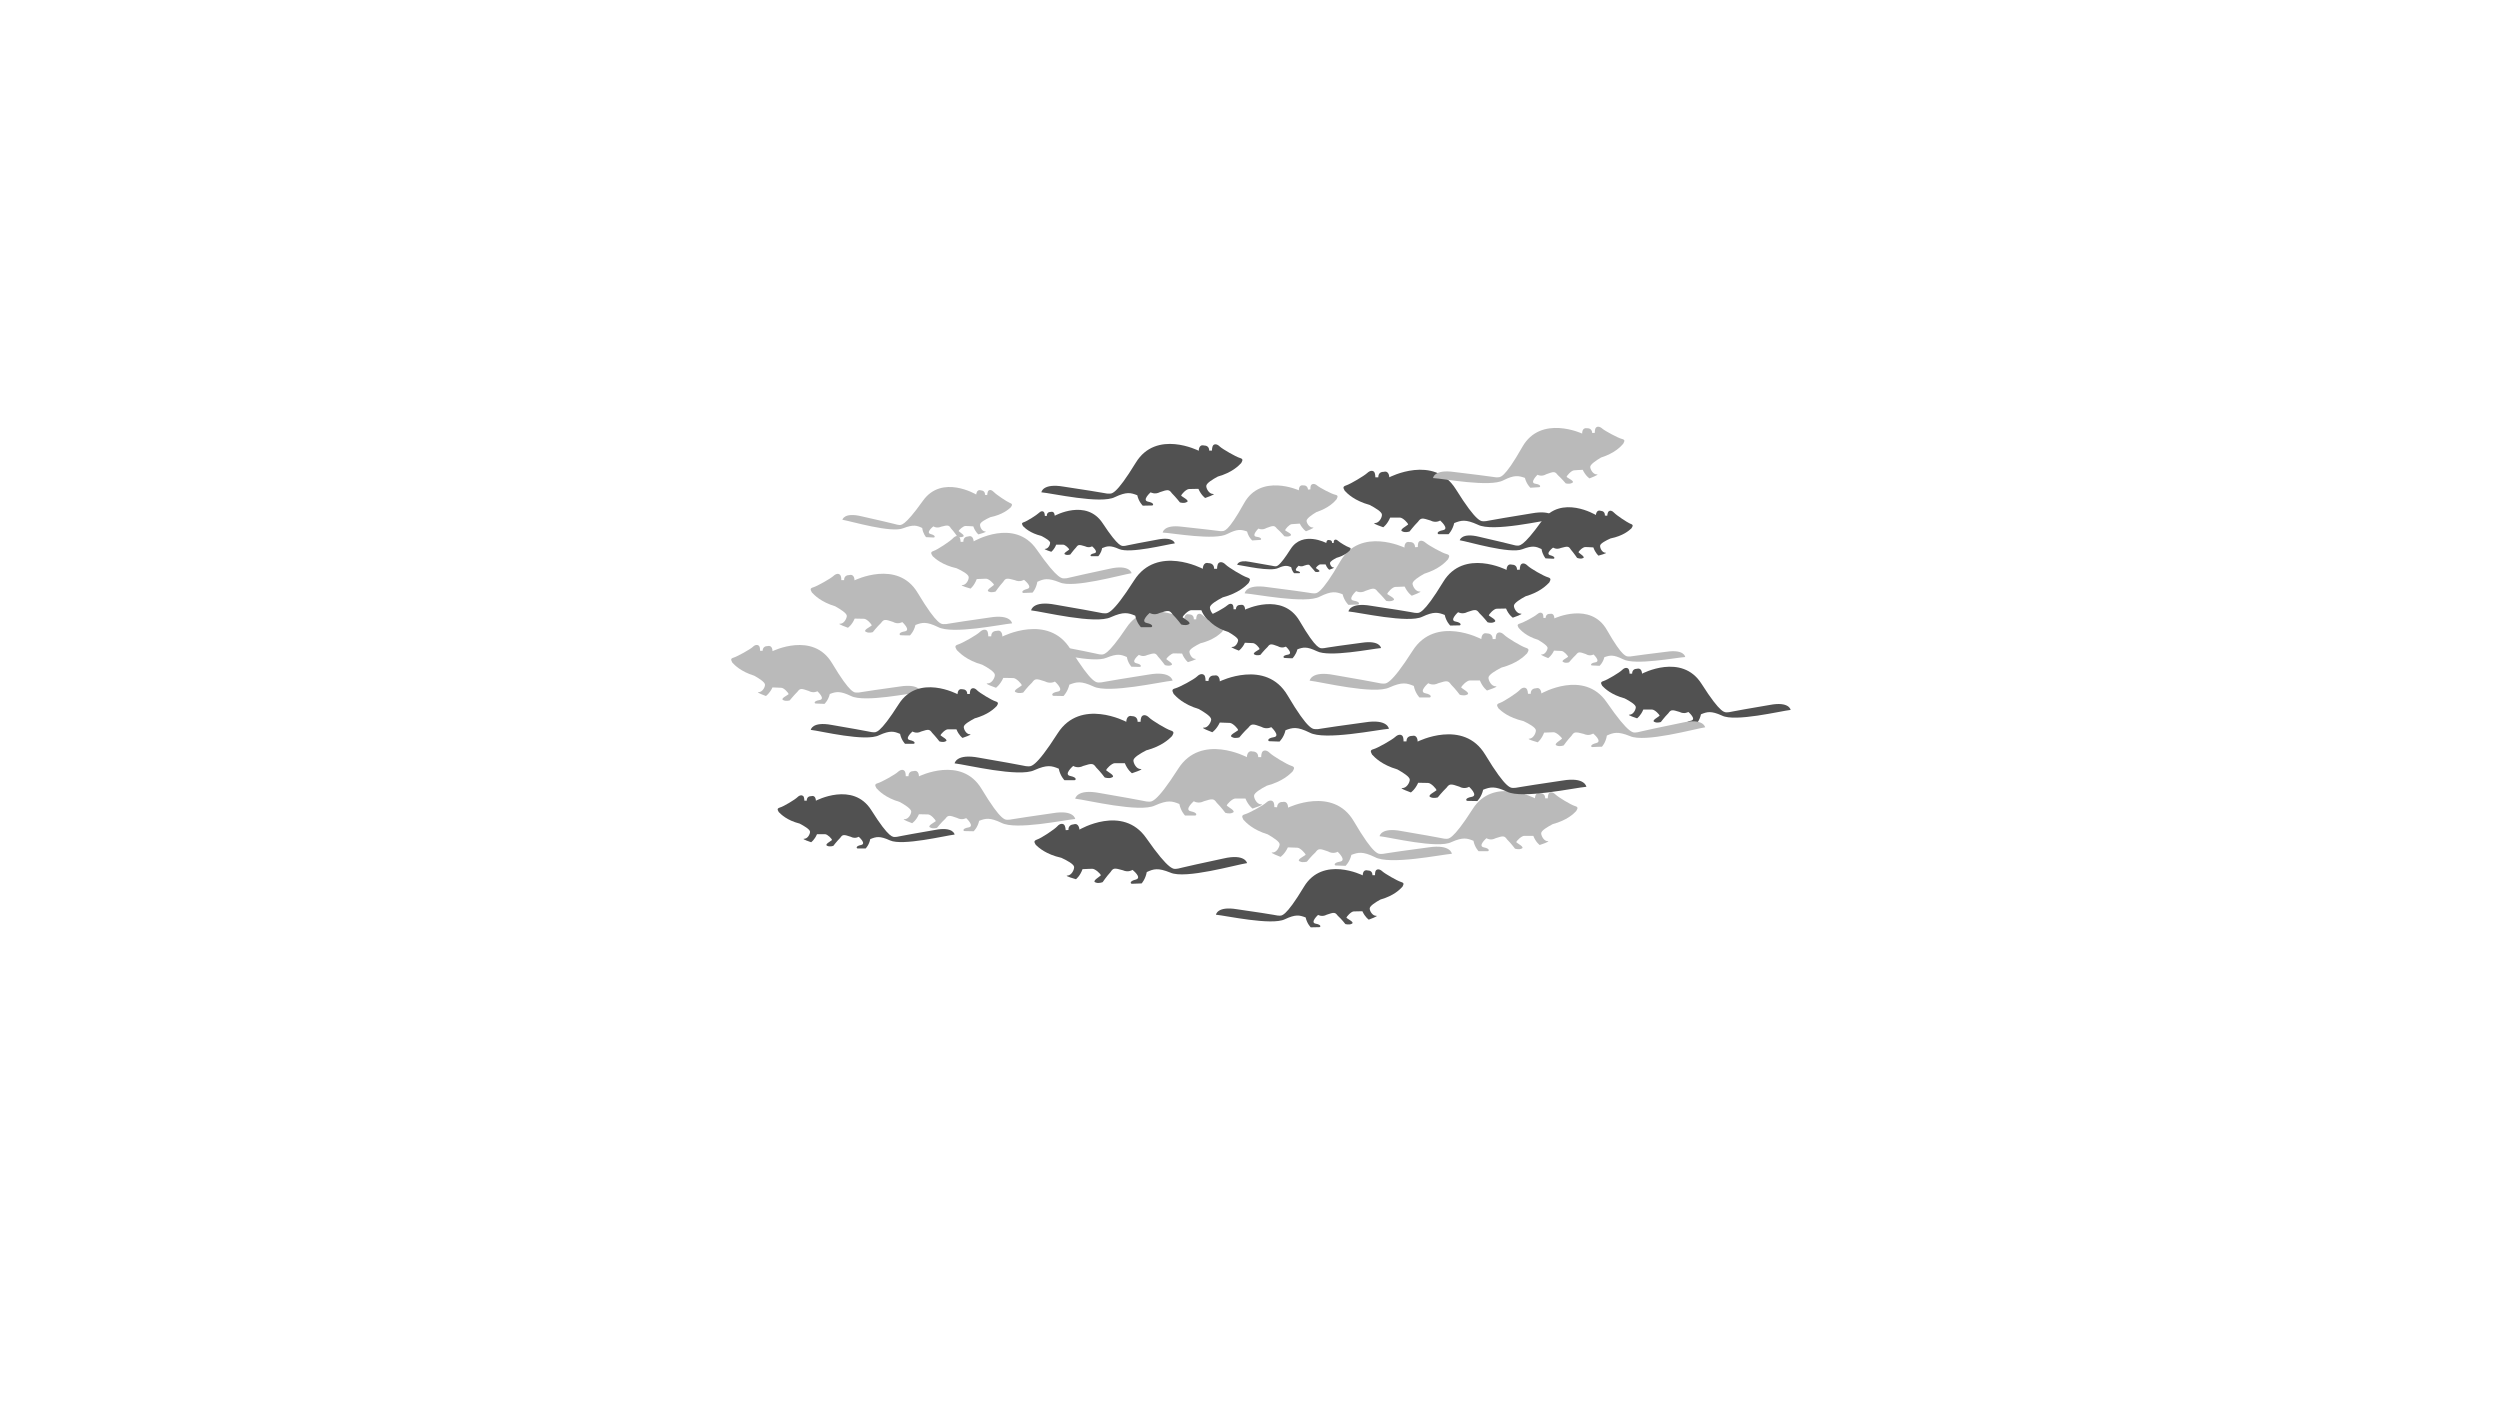 <?xml version="1.0" encoding="utf-8"?>
<!-- Generator: Adobe Illustrator 23.0.3, SVG Export Plug-In . SVG Version: 6.00 Build 0)  -->
<svg version="1.1" id="Layer_1" xmlns="http://www.w3.org/2000/svg" xmlns:xlink="http://www.w3.org/1999/xlink" x="0px" y="0px"
	 viewBox="0 0 1366 768" style="enable-background:new 0 0 1366 768;" xml:space="preserve">
<style type="text/css">
	.st0{fill:#BABABA;}
	.st1{fill:#515151;}
</style>
<path class="st0" d="M715.6,371.9c0,0,0.8-5.5,13.3-3.1c27.4,4.7,25,4.7,26.6,4.7c1.6,0,3.9,1.6,16.4-18s37.5-6.3,37.5-6.3
	s0-3.9,3.1-3.1c1.6,0,3.1,0.8,3.1,3.1c1.6,0,1.6,0,1.6,0s0-2.3,0.8-3.1s2.3-0.8,3.9,0.8c1.6,1.6,9.4,6.3,11.7,7
	c2.3,0.7,1.6,1.6,0.8,3.1c-1.6,1.6-5.5,5.5-14.1,7.8c-3.1,1.6-7,3.9-7,5.5s1.6,4.7,3.9,4.7s-4.7,2.3-4.7,2.3s-2.3-1.6-3.9-5.5
	c-3.9,0-3.1,0-5.5,0c-1.6,0-4.7,3.1-4.7,3.9c0.8,0.8,5.5,3.1,3.1,3.9c-1.6,0.8-3.9,0-3.9,0s-2.3-3.1-4.7-5.5c-1.6-2.3-2.3-2.3-7-0.8
	c-3.1,1.6-5.5,0-5.5,0s-5.5,4.7-1.6,5.5c3.9,0.8,3.1,2.3,2.3,2.3c-0.8,0-5.5,0-5.5,0s-2.3-2.3-3.1-6.3c-3.9-1.6-6.3-2.3-13.3,0.8
	C750.8,379.7,721.9,372.6,715.6,371.9z"/>
<path class="st0" d="M587.5,447.5c0,0-0.6-5.1-12.1-3.2c-25.2,3.6-23,3.6-24.5,3.6s-3.6,1.4-14.6-16.9s-34.2-6.8-34.2-6.8
	s0.1-3.6-2.8-2.9c-1.5,0-2.9,0.7-2.9,2.8c-1.5,0-1.5,0-1.5,0s0.1-2.1-0.7-2.9c-0.7-0.8-2.1-0.8-3.6,0.6c-1.5,1.4-8.8,5.5-10.9,6.1
	c-2.1,0.6-1.5,1.4-0.8,2.8c1.4,1.5,4.9,5.2,12.7,7.5c2.8,1.5,6.3,3.8,6.3,5.2c0,1.5-1.6,4.3-3.7,4.2c-2.1-0.1,4.2,2.2,4.2,2.2
	s2.2-1.4,3.7-4.9c3.6,0.1,2.8,0.1,5,0.1c1.5,0,4.2,3,4.2,3.7c-0.8,0.7-5.1,2.7-2.9,3.5c1.4,0.8,3.6,0.1,3.6,0.1s2.2-2.8,4.5-4.9
	c1.5-2.1,2.2-2,6.4-0.5c2.8,1.5,5,0.1,5,0.1s4.9,4.5,1.3,5.1c-3.6,0.6-2.9,2-2.2,2c0.7,0,5,0.1,5,0.1s2.2-2,3-5.7
	c3.6-1.4,5.8-1.9,12.2,1.1C555,453.7,581.7,448,587.5,447.5z"/>
<path class="st0" d="M618.3,313.2c0,0-0.9-5-12.2-2.4c-24.8,5.3-22.6,5.2-24.1,5.2s-3.5,1.6-15.6-15.8c-12.1-17.4-34.4-4.4-34.4-4.4
	s-0.1-3.6-2.9-2.7c-1.5,0.1-2.8,0.8-2.7,2.9c-1.5,0.1-1.5,0.1-1.5,0.1s-0.1-2.1-0.8-2.8c-0.8-0.7-2.1-0.6-3.5,0.9
	c-1.4,1.5-8.3,6.1-10.4,6.8c-2.1,0.7-1.4,1.5-0.6,2.9c1.5,1.4,5.2,4.8,13.1,6.6c2.9,1.3,6.5,3.3,6.6,4.8c0.1,1.5-1.3,4.3-3.4,4.4
	c-2.1,0.1,4.4,1.9,4.4,1.9s2-1.5,3.4-5.2c3.6-0.1,2.8-0.1,5-0.2c1.5-0.1,4.4,2.7,4.4,3.4c-0.7,0.8-4.9,3-2.7,3.7
	c1.5,0.7,3.6-0.1,3.6-0.1s2-2.9,4.1-5.2c1.4-2.2,2-2.2,6.4-1c2.9,1.3,5-0.2,5-0.2s5.2,4.1,1.7,5c-3.5,0.9-2.7,2.2-2,2.2s5-0.2,5-0.2
	s2-2.2,2.6-5.9c3.5-1.6,5.7-2.3,12.2,0.3C586.4,321.6,612.5,314.1,618.3,313.2z"/>
<path class="st0" d="M460.3,284c0,0,0.8-4.2,10.4-1.9c20.9,4.7,19.1,4.6,20.3,4.7s2.9,1.4,13.3-13.2c10.4-14.6,29.1-3.4,29.1-3.4
	s0.2-3,2.5-2.3c1.2,0.1,2.4,0.7,2.3,2.5c1.2,0.1,1.2,0.1,1.2,0.1s0.1-1.8,0.7-2.4c0.6-0.6,1.8-0.5,3,0.8c1.2,1.3,7,5.2,8.7,5.9
	c1.7,0.6,1.2,1.3,0.5,2.4c-1.3,1.2-4.5,4-11.2,5.4c-2.4,1.1-5.5,2.7-5.6,4s1,3.7,2.8,3.8c1.8,0.1-3.7,1.6-3.7,1.6s-1.7-1.3-2.8-4.4
	c-3-0.2-2.4-0.1-4.2-0.2c-1.2-0.1-3.7,2.2-3.8,2.8c0.6,0.6,4.1,2.6,2.2,3.1c-1.3,0.6-3-0.2-3-0.2s-1.6-2.5-3.4-4.4
	c-1.1-1.8-1.7-1.9-5.4-0.9c-2.4,1.1-4.2-0.2-4.2-0.2s-4.4,3.4-1.5,4.2c3,0.8,2.3,1.9,1.7,1.9c-0.6,0-4.2-0.2-4.2-0.2s-1.7-1.9-2.1-5
	c-2.9-1.4-4.8-2-10.3,0.1C487.1,291.4,465.1,284.8,460.3,284z"/>
<path class="st1" d="M758.9,398.2c0,0-0.6-5.5-13.1-3.5c-27.4,3.7-25,3.8-26.6,3.7s-3.9,1.5-15.7-18.5s-37-7.6-37-7.6s0.1-3.9-3-3.2
	c-1.6-0.1-3.1,0.7-3.2,3c-1.6-0.1-1.6-0.1-1.6-0.1s0.1-2.3-0.7-3.1c-0.8-0.8-2.3-0.9-3.9,0.7s-9.6,5.9-11.9,6.5
	c-2.3,0.6-1.6,1.5-0.9,3.1c1.5,1.6,5.3,5.7,13.7,8.2c3,1.7,6.8,4.1,6.8,5.7c-0.1,1.6-1.8,4.6-4,4.5c-2.3-0.1,4.6,2.5,4.6,2.5
	s2.3-1.5,4.1-5.3c3.9,0.1,3.1,0.1,5.5,0.2c1.6,0.1,4.6,3.2,4.5,4c-0.8,0.8-5.6,2.9-3.2,3.8c1.6,0.9,3.9,0.1,3.9,0.1s2.4-3,4.9-5.3
	c1.7-2.2,2.4-2.2,7-0.5c3,1.7,5.5,0.2,5.5,0.2s5.3,4.9,1.4,5.5s-3.2,2.2-2.4,2.2s5.5,0.2,5.5,0.2s2.4-2.2,3.3-6.2
	c3.9-1.5,6.3-2.1,13.2,1.3C723.7,404.7,752.7,398.7,758.9,398.2z"/>
<path class="st1" d="M569,269c0,0,0.6-5.1,12.2-3.1c25.3,3.8,23.1,3.9,24.6,3.8c1.5,0,3.6,1.4,14.8-16.9s34.4-6.5,34.4-6.5
	s-0.1-3.6,2.8-2.9c1.5,0,2.9,0.7,2.9,2.8c1.5,0,1.5,0,1.5,0s0-2.1,0.7-2.9c0.7-0.8,2.1-0.8,3.6,0.7c1.5,1.4,8.8,5.6,10.9,6.2
	c2.1,0.6,1.5,1.4,0.8,2.8c-1.4,1.5-5,5.2-12.8,7.4c-2.8,1.5-6.4,3.7-6.3,5.2c0,1.5,1.6,4.3,3.7,4.3s-4.3,2.2-4.3,2.2s-2.1-1.4-3.7-5
	c-3.6,0.1-2.9,0.1-5.1,0.1c-1.5,0-4.3,2.9-4.3,3.7c0.8,0.7,5.1,2.8,2.9,3.5c-1.5,0.8-3.6,0.1-3.6,0.1s-2.2-2.8-4.4-5
	c-1.5-2.1-2.2-2.1-6.5-0.6c-2.8,1.5-5.1,0.1-5.1,0.1s-5,4.4-1.4,5.1c3.6,0.7,2.9,2.1,2.2,2.1s-5.1,0.1-5.1,0.1s-2.2-2.1-3-5.7
	c-3.6-1.4-5.8-2-12.2,1C601.6,275.6,574.8,269.5,569,269z"/>
<path class="st1" d="M736.8,334.1c0,0,0.6-5.1,12.3-3.1c25.4,3.8,23.2,3.9,24.7,3.9c1.5,0,3.6,1.4,14.8-17
	c11.2-18.4,34.6-6.5,34.6-6.5s-0.1-3.6,2.8-2.9c1.5,0,2.9,0.7,2.9,2.8c1.5,0,1.5,0,1.5,0s0-2.1,0.7-2.9c0.7-0.8,2.1-0.8,3.6,0.7
	c1.5,1.5,8.8,5.7,11,6.3c2.1,0.6,1.5,1.5,0.8,2.9c-1.5,1.5-5,5.2-12.9,7.5c-2.8,1.5-6.4,3.7-6.4,5.2c0,1.5,1.6,4.3,3.7,4.3
	c2.1,0-4.3,2.2-4.3,2.2s-2.2-1.4-3.7-5c-3.6,0.1-2.9,0.1-5.1,0.1c-1.5,0-4.3,3-4.3,3.7c0.8,0.7,5.1,2.8,2.9,3.6
	c-1.5,0.8-3.6,0.1-3.6,0.1s-2.2-2.8-4.5-5c-1.5-2.1-2.2-2.1-6.5-0.6c-2.8,1.5-5.1,0.1-5.1,0.1s-5,4.5-1.4,5.1
	c3.6,0.7,2.9,2.1,2.2,2.1c-0.7,0-5.1,0.1-5.1,0.1s-2.2-2.1-3-5.8c-3.6-1.4-5.9-2-12.3,1C769.5,340.7,742.6,334.6,736.8,334.1z"/>
<path class="st1" d="M978.4,387.9c0,0-0.7-4.8-11.5-2.7c-23.7,4-21.6,4-23,4c-1.4,0-3.4,1.4-14.2-15.6s-32.5-5.5-32.5-5.5
	s0-3.4-2.7-2.7c-1.4,0-2.7,0.7-2.7,2.7c-1.4,0-1.4,0-1.4,0s0-2-0.7-2.7c-0.7-0.7-2-0.7-3.4,0.7c-1.4,1.4-8.1,5.4-10.1,6
	s-1.4,1.4-0.7,2.7c1.4,1.4,4.8,4.8,12.2,6.8c2.7,1.4,6.1,3.4,6.1,4.8c0,1.4-1.4,4.1-3.4,4.1c-2,0,4.1,2,4.1,2s2-1.4,3.4-4.8
	c3.4,0,2.7,0,4.8,0c1.4,0,4.1,2.7,4.1,3.4c-0.7,0.7-4.8,2.7-2.7,3.4c1.4,0.7,3.4,0,3.4,0s2-2.7,4.1-4.8c1.4-2,2-2,6.1-0.7
	c2.7,1.4,4.8,0,4.8,0s4.8,4.1,1.4,4.8s-2.7,2-2,2c0.7,0,4.8,0,4.8,0s2-2,2.7-5.5c3.4-1.4,5.5-2,11.5,0.7
	C947.9,394.6,973,388.5,978.4,387.9z"/>
<path class="st1" d="M521.6,417.1c0,0,0.8-5.5,13.3-3.1c27.4,4.7,25,4.7,26.6,4.7c1.6,0,3.9,1.6,16.4-18
	c12.5-19.6,37.5-6.3,37.5-6.3s0-3.9,3.1-3.1c1.6,0,3.1,0.8,3.1,3.1c1.6,0,1.6,0,1.6,0s0-2.3,0.8-3.1s2.3-0.8,3.9,0.8
	c1.6,1.6,9.4,6.3,11.7,7c2.3,0.7,1.6,1.6,0.8,3.1c-1.6,1.6-5.5,5.5-14.1,7.8c-3.1,1.6-7,3.9-7,5.5s1.6,4.7,3.9,4.7s-4.7,2.3-4.7,2.3
	s-2.3-1.6-3.9-5.5c-3.9,0-3.1,0-5.5,0c-1.6,0-4.7,3.1-4.7,3.9c0.8,0.8,5.5,3.1,3.1,3.9c-1.6,0.8-3.9,0-3.9,0s-2.3-3.1-4.7-5.5
	c-1.6-2.3-2.3-2.3-7-0.8c-3.1,1.6-5.5,0-5.5,0s-5.5,4.7-1.6,5.5c3.9,0.8,3.1,2.3,2.3,2.3c-0.8,0-5.5,0-5.5,0s-2.3-2.3-3.1-6.3
	c-3.9-1.6-6.3-2.3-13.3,0.8C556.8,424.9,527.9,417.8,521.6,417.1z"/>
<path class="st1" d="M849.8,283.6c0,0-0.7-5.3-12.9-3.1c-26.6,4.3-24.3,4.3-25.8,4.3c-1.6,0-3.8,1.5-15.7-17.6
	c-12-19.1-36.3-6.4-36.3-6.4s0-3.8-3-3c-1.6,0-3,0.7-3,3c-1.6,0-1.6,0-1.6,0s0-2.2-0.7-3c-0.8-0.8-2.2-0.8-3.8,0.7s-9.2,6-11.4,6.7
	s-1.6,1.5-0.8,3c1.5,1.6,5.3,5.4,13.6,7.7c3,1.6,6.8,3.8,6.7,5.4c0,1.6-1.6,4.5-3.8,4.5s4.5,2.3,4.5,2.3s2.2-1.5,3.8-5.3
	c3.8,0,3,0,5.3,0c1.6,0,4.5,3,4.5,3.8c-0.8,0.8-5.4,3-3,3.8c1.5,0.8,3.8,0,3.8,0s2.3-3,4.6-5.3c1.6-2.2,2.2-2.2,6.8-0.7
	c3,1.6,5.3,0,5.3,0s5.3,4.6,1.5,5.3c-3.8,0.7-3,2.2-2.2,2.2c0.8,0,5.3,0,5.3,0s2.2-2.2,3.1-6.1c3.8-1.5,6.1-2.2,12.9,0.9
	C815.6,290.9,843.7,284.2,849.8,283.6z"/>
<path class="st1" d="M681.4,471.6c0,0-1-5.3-13-2.5c-26.3,5.6-24,5.5-25.5,5.6c-1.5,0.1-3.7,1.7-16.6-16.8
	c-12.9-18.5-36.5-4.6-36.5-4.6s-0.2-3.8-3.1-2.9c-1.5,0.1-3,0.9-2.9,3.1c-1.5,0.1-1.5,0.1-1.5,0.1s-0.1-2.2-0.9-3
	c-0.8-0.7-2.3-0.7-3.7,0.9s-8.8,6.5-11,7.2c-2.2,0.8-1.5,1.6-0.7,3c1.6,1.5,5.5,5.1,13.9,7c3.1,1.4,6.9,3.5,7,5
	c0.1,1.5-1.4,4.6-3.6,4.7s4.6,2,4.6,2s2.2-1.6,3.6-5.5c3.8-0.2,3-0.1,5.3-0.2c1.5-0.1,4.7,2.8,4.7,3.6c-0.7,0.8-5.2,3.2-2.8,3.9
	c1.6,0.7,3.8-0.2,3.8-0.2s2.1-3.1,4.3-5.5c1.5-2.3,2.1-2.3,6.7-1c3.1,1.4,5.3-0.2,5.3-0.2s5.5,4.3,1.8,5.3c-3.7,0.9-2.9,2.3-2.1,2.3
	s5.3-0.2,5.3-0.2s2.1-2.3,2.8-6.2c3.7-1.7,6-2.5,12.9,0.3C647.6,480.5,675.3,472.5,681.4,471.6z"/>
<path class="st1" d="M797.6,295.2c0,0,0.9-4.3,10.6-1.9c21.3,4.9,19.4,4.8,20.6,4.8s3,1.4,13.6-13.4c10.6-14.8,29.6-3.3,29.6-3.3
	s0.2-3.1,2.6-2.3c1.3,0.1,2.4,0.8,2.3,2.6c1.3,0.1,1.3,0.1,1.3,0.1s0.1-1.8,0.8-2.4c0.7-0.6,1.8-0.5,3,0.8c1.2,1.3,7.1,5.3,8.9,6
	c1.8,0.6,1.2,1.3,0.5,2.5c-1.3,1.2-4.5,4.1-11.4,5.5c-2.5,1.1-5.7,2.8-5.7,4c-0.1,1.3,1.1,3.8,2.9,3.8c1.8,0.1-3.8,1.6-3.8,1.6
	s-1.7-1.4-2.8-4.5c-3.1-0.2-2.4-0.1-4.3-0.2c-1.3-0.1-3.8,2.2-3.8,2.9c0.6,0.7,4.2,2.7,2.3,3.2c-1.3,0.6-3.1-0.2-3.1-0.2
	s-1.7-2.5-3.4-4.5c-1.2-1.9-1.7-1.9-5.4-0.9c-2.5,1.1-4.3-0.2-4.3-0.2s-4.5,3.4-1.5,4.2c3,0.8,2.3,1.9,1.7,1.9
	c-0.6,0-4.3-0.2-4.3-0.2s-1.7-1.9-2.2-5.1c-3-1.4-4.8-2.1-10.5,0.1C824.9,302.8,802.5,296,797.6,295.2z"/>
<path class="st0" d="M640.7,371.9c0,0-0.7-5.5-13.2-3.3c-27.4,4.3-25,4.3-26.6,4.3c-1.6,0-3.9,1.5-16-18.2
	c-12.1-19.7-37.2-6.9-37.2-6.9s0.1-3.9-3-3.1c-1.6,0-3.1,0.7-3.1,3c-1.6,0-1.6,0-1.6,0s0-2.3-0.7-3.1c-0.8-0.8-2.3-0.8-3.9,0.7
	c-1.6,1.6-9.5,6.1-11.8,6.8c-2.3,0.7-1.6,1.6-0.8,3.1c1.6,1.6,5.4,5.6,13.9,8c3.1,1.6,6.9,4,6.9,5.6c0,1.6-1.7,4.7-4,4.6
	c-2.3,0,4.6,2.4,4.6,2.4s2.3-1.6,4-5.4c3.9,0.1,3.1,0,5.5,0.1c1.6,0,4.6,3.2,4.6,4c-0.8,0.8-5.5,3-3.1,3.8c1.6,0.8,3.9,0.1,3.9,0.1
	s2.3-3.1,4.8-5.4c1.6-2.3,2.3-2.3,7-0.7c3.1,1.6,5.5,0.1,5.5,0.1s5.4,4.8,1.5,5.5c-3.9,0.7-3.1,2.2-2.3,2.3c0.8,0,5.5,0.1,5.5,0.1
	s2.3-2.3,3.2-6.2c3.9-1.5,6.3-2.2,13.2,1C605.6,379.1,634.4,372.5,640.7,371.9z"/>
<path class="st0" d="M783,261.2c0,0,0.5-4.9,11.6-3.3c24.3,2.9,22.2,3,23.6,2.9c1.4-0.1,3.5,1.2,13.6-16.6s32.7-7.3,32.7-7.3
	s-0.2-3.4,2.6-2.9c1.4-0.1,2.8,0.6,2.9,2.6c1.4-0.1,1.4-0.1,1.4-0.1s-0.1-2,0.6-2.8s2-0.8,3.5,0.5c1.5,1.3,8.6,5.1,10.6,5.6
	c2.1,0.5,1.5,1.3,0.8,2.7c-1.3,1.5-4.6,5.1-12.1,7.5c-2.7,1.6-6,3.8-5.9,5.2c0.1,1.4,1.6,4.1,3.6,4c2-0.1-4,2.2-4,2.2
	s-2.1-1.3-3.7-4.7c-3.4,0.2-2.7,0.1-4.8,0.3c-1.4,0.1-4,2.9-4,3.6c0.7,0.7,5,2.5,2.9,3.3c-1.4,0.8-3.4,0.2-3.4,0.2s-2.2-2.6-4.4-4.6
	c-1.5-2-2.1-1.9-6.2-0.4c-2.7,1.6-4.8,0.3-4.8,0.3s-4.6,4.4-1.2,4.9s2.8,1.9,2.1,1.9c-0.7,0-4.8,0.3-4.8,0.3s-2.1-1.9-3-5.4
	c-3.5-1.2-5.7-1.7-11.7,1.3C814.3,266.4,788.5,261.5,783,261.2z"/>
<path class="st0" d="M680.1,324.2c0,0,0.5-5.2,12.4-3.4c26,3.3,23.7,3.4,25.2,3.4s3.7,1.4,14.7-17.6c11-18.9,35-7.4,35-7.4
	s-0.2-3.7,2.8-3c1.5-0.1,2.9,0.6,3,2.8c1.5-0.1,1.5-0.1,1.5-0.1s-0.1-2.2,0.6-2.9c0.7-0.8,2.1-0.8,3.7,0.6c1.6,1.4,9.1,5.6,11.3,6.1
	c2.2,0.6,1.6,1.4,0.9,2.9c-1.4,1.6-5,5.4-13,7.9c-2.9,1.6-6.4,3.9-6.4,5.4c0.1,1.5,1.7,4.4,3.9,4.3c2.2-0.1-4.3,2.3-4.3,2.3
	s-2.2-1.4-3.9-5c-3.7,0.2-2.9,0.1-5.2,0.2c-1.5,0.1-4.3,3.1-4.3,3.9c0.8,0.7,5.3,2.7,3.1,3.5c-1.5,0.8-3.7,0.2-3.7,0.2
	s-2.3-2.8-4.6-5c-1.6-2.1-2.3-2.1-6.6-0.5c-2.9,1.6-5.2,0.2-5.2,0.2s-5,4.6-1.3,5.2c3.7,0.6,3,2,2.3,2.1c-0.8,0-5.2,0.2-5.2,0.2
	s-2.3-2.1-3.2-5.8c-3.7-1.4-6-1.9-12.5,1.3C713.5,330.1,686.1,324.6,680.1,324.2z"/>
<path class="st0" d="M503.2,378.2c0,0-0.5-4.8-11.5-3.1c-24,3.3-21.9,3.4-23.3,3.3c-1.4,0-3.4,1.3-13.8-16.1s-32.5-6.5-32.5-6.5
	s0.1-3.4-2.6-2.8c-1.4,0-2.7,0.6-2.8,2.6c-1.4,0-1.4,0-1.4,0s0.1-2-0.6-2.7c-0.7-0.7-2-0.8-3.4,0.6c-1.4,1.3-8.4,5.2-10.4,5.8
	s-1.4,1.3-0.8,2.7c1.3,1.4,4.6,4.9,12,7.2c2.7,1.5,6,3.6,5.9,5c0,1.4-1.5,4-3.5,4c-2-0.1,4,2.1,4,2.1s2-1.3,3.6-4.7
	c3.4,0.1,2.7,0.1,4.8,0.2c1.4,0,4,2.8,4,3.5c-0.7,0.7-4.9,2.5-2.8,3.3c1.4,0.7,3.4,0.1,3.4,0.1s2.1-2.6,4.2-4.7
	c1.5-2,2.1-1.9,6.1-0.5c2.7,1.5,4.8,0.2,4.8,0.2s4.7,4.2,1.2,4.8s-2.8,1.9-2.1,1.9c0.7,0,4.8,0.2,4.8,0.2s2.1-1.9,2.9-5.4
	c3.4-1.3,5.5-1.8,11.6,1.1C472.3,384,497.7,378.6,503.2,378.2z"/>
<path class="st0" d="M587.5,436.4c0,0,0.8-5.5,13.3-3.1c27.4,4.7,25,4.7,26.6,4.7c1.6,0,3.9,1.6,16.4-18s37.5-6.3,37.5-6.3
	s0-3.9,3.1-3.1c1.6,0,3.1,0.8,3.1,3.1c1.6,0,1.6,0,1.6,0s0-2.3,0.8-3.1s2.3-0.8,3.9,0.8c1.6,1.6,9.4,6.3,11.7,7
	c2.3,0.7,1.6,1.6,0.8,3.1c-1.6,1.6-5.5,5.5-14.1,7.8c-3.1,1.6-7,3.9-7,5.5s1.6,4.7,3.9,4.7s-4.7,2.3-4.7,2.3s-2.3-1.6-3.9-5.5
	c-3.9,0-3.1,0-5.5,0c-1.6,0-4.7,3.1-4.7,3.9c0.8,0.8,5.5,3.1,3.1,3.9c-1.6,0.8-3.9,0-3.9,0s-2.3-3.1-4.7-5.5c-1.6-2.3-2.3-2.3-7-0.8
	c-3.1,1.6-5.5,0-5.5,0s-5.5,4.7-1.6,5.5c3.9,0.8,3.1,2.3,2.3,2.3c-0.8,0-5.5,0-5.5,0s-2.3-2.3-3.1-6.3c-3.9-1.6-6.3-2.3-13.3,0.8
	C622.7,444.2,593.8,437.1,587.5,436.4z"/>
<path class="st0" d="M553,340.6c0,0-0.6-5.1-12.2-3.2c-25.4,3.6-23.2,3.7-24.7,3.6c-1.5,0-3.6,1.4-14.7-17.1
	c-11-18.4-34.5-6.8-34.5-6.8s0.1-3.6-2.8-2.9c-1.5,0-2.9,0.7-2.9,2.8c-1.5,0-1.5,0-1.5,0s0.1-2.1-0.7-2.9c-0.7-0.8-2.1-0.8-3.6,0.6
	s-8.9,5.6-11,6.2c-2.1,0.6-1.5,1.4-0.8,2.8c1.4,1.5,4.9,5.2,12.8,7.6c2.8,1.6,6.4,3.8,6.3,5.3s-1.6,4.3-3.7,4.2
	c-2.1-0.1,4.3,2.2,4.3,2.2s2.2-1.4,3.7-5c3.6,0.1,2.9,0.1,5.1,0.1c1.5,0,4.3,3,4.2,3.7c-0.8,0.7-5.2,2.7-3,3.5
	c1.5,0.8,3.6,0.1,3.6,0.1s2.2-2.8,4.5-5c1.5-2.1,2.2-2.1,6.5-0.6c2.8,1.6,5.1,0.1,5.1,0.1s5,4.5,1.3,5.1c-3.6,0.6-2.9,2-2.2,2.1
	s5.1,0.1,5.1,0.1s2.2-2.1,3-5.7c3.6-1.4,5.9-2,12.3,1.1C520.3,346.8,547.2,341.1,553,340.6z"/>
<path class="st0" d="M931.7,397.4c0,0-0.9-5.2-12.7-2.5c-25.8,5.3-23.5,5.2-25,5.3s-3.6,1.6-16.1-16.5c-12.4-18.1-35.7-4.8-35.7-4.8
	s-0.1-3.7-3-2.8c-1.5,0-2.9,0.9-2.8,3c-1.5,0-1.5,0-1.5,0s-0.1-2.2-0.9-2.9c-0.8-0.7-2.2-0.7-3.7,0.9c-1.5,1.6-8.7,6.3-10.8,7
	c-2.2,0.7-1.5,1.6-0.7,3c1.6,1.5,5.4,5,13.6,6.9c3,1.4,6.7,3.5,6.8,5s-1.4,4.5-3.5,4.6c-2.2,0.1,4.5,2,4.5,2s2.1-1.6,3.5-5.3
	c3.7-0.1,2.9-0.1,5.2-0.2c1.5,0,4.5,2.8,4.6,3.5c-0.7,0.8-5.1,3.1-2.8,3.8c1.5,0.7,3.7-0.1,3.7-0.1s2.1-3,4.3-5.3
	c1.4-2.2,2.1-2.2,6.6-1c3,1.4,5.2-0.2,5.2-0.2s5.3,4.3,1.7,5.2c-3.7,0.9-2.9,2.3-2.1,2.2s5.2-0.2,5.2-0.2s2.1-2.2,2.7-6.1
	c3.6-1.6,5.9-2.4,12.6,0.3C898.7,405.9,925.8,398.3,931.7,397.4z"/>
<path class="st0" d="M568.1,355.5c0,0,0.8-4.6,11.2-2.3c22.8,4.4,20.8,4.4,22.2,4.4c1.3,0,3.2,1.4,14.1-14.8
	c10.8-16.2,31.5-4.6,31.5-4.6s0.1-3.3,2.7-2.5c1.3,0,2.6,0.7,2.5,2.7c1.3,0,1.3,0,1.3,0s0-1.9,0.7-2.6c0.7-0.7,1.9-0.6,3.2,0.7
	s7.8,5.4,9.7,6.1s1.3,1.4,0.6,2.6c-1.4,1.3-4.7,4.5-11.9,6.3c-2.6,1.3-5.9,3.1-6,4.5c0,1.3,1.3,4,3.2,4c1.9,0-4,1.8-4,1.8
	s-1.9-1.4-3.2-4.7c-3.3-0.1-2.6-0.1-4.6-0.1c-1.3,0-4,2.5-4,3.2c0.7,0.7,4.5,2.7,2.5,3.3c-1.4,0.6-3.3-0.1-3.3-0.1s-1.9-2.6-3.8-4.7
	c-1.3-2-1.9-2-5.8-0.8c-2.6,1.3-4.6-0.1-4.6-0.1s-4.7,3.8-1.4,4.6c3.2,0.7,2.6,2,1.9,2c-0.7,0-4.6-0.1-4.6-0.1s-1.9-2-2.5-5.3
	c-3.2-1.4-5.2-2-11.1,0.4C597.4,362.6,573.3,356.2,568.1,355.5z"/>
<path class="st0" d="M793.3,466.5c0,0-0.6-5.3-12.7-3.5c-26.5,3.5-24.2,3.6-25.8,3.6c-1.5-0.1-3.8,1.4-15.1-17.9
	c-11.3-19.3-35.9-7.4-35.9-7.4s0.1-3.8-2.9-3.1c-1.5-0.1-3,0.7-3.1,2.9c-1.5-0.1-1.5-0.1-1.5-0.1s0.1-2.2-0.7-3
	c-0.7-0.8-2.2-0.9-3.8,0.6c-1.6,1.5-9.3,5.7-11.5,6.3s-1.6,1.5-0.9,3c1.5,1.6,5.1,5.5,13.3,8c2.9,1.7,6.6,4,6.5,5.5
	s-1.7,4.5-3.9,4.4c-2.2-0.1,4.4,2.4,4.4,2.4s2.3-1.5,4-5.2c3.8,0.1,3,0.1,5.3,0.2c1.5,0.1,4.4,3.2,4.4,3.9c-0.8,0.7-5.4,2.8-3.1,3.6
	c1.5,0.8,3.8,0.1,3.8,0.1s2.3-2.9,4.7-5.1c1.6-2.2,2.3-2.1,6.8-0.5c2.9,1.7,5.3,0.2,5.3,0.2s5.1,4.7,1.3,5.4
	c-3.8,0.6-3.1,2.1-2.3,2.1c0.8,0,5.3,0.2,5.3,0.2s2.3-2.1,3.2-6c3.8-1.4,6.1-2,12.8,1.2C759.1,472.8,787.2,467,793.3,466.5z"/>
<path class="st0" d="M753.8,456.9c0,0,0.7-5,12-2.8c24.8,4.2,22.7,4.2,24.1,4.2c1.4,0,3.5,1.4,14.8-16.3c11.3-17.8,34-5.8,34-5.8
	s0-3.5,2.8-2.8c1.4,0,2.8,0.7,2.8,2.8c1.4,0,1.4,0,1.4,0s0-2.1,0.7-2.8c0.7-0.7,2.1-0.7,3.5,0.7s8.5,5.7,10.6,6.3
	c2.1,0.6,1.5,1.4,0.7,2.8c-1.4,1.5-5,5-12.8,7.1c-2.8,1.5-6.3,3.5-6.3,5c0,1.4,1.5,4.3,3.5,4.3c2.1,0-4.3,2.1-4.3,2.1
	s-2.1-1.4-3.5-5c-3.5,0-2.8,0-5,0c-1.4,0-4.3,2.8-4.3,3.5c0.7,0.7,5,2.8,2.8,3.5c-1.4,0.7-3.5,0-3.5,0s-2.1-2.8-4.3-5
	c-1.5-2.1-2.1-2.1-6.3-0.7c-2.8,1.5-5,0-5,0s-5,4.3-1.4,5c3.5,0.7,2.8,2.1,2.1,2.1c-0.7,0-5,0-5,0s-2.1-2.1-2.8-5.7
	c-3.5-1.4-5.7-2.1-12,0.7C785.7,463.9,759.5,457.5,753.8,456.9z"/>
<path class="st0" d="M635.3,291c0,0,0.4-4.5,10.5-3.2c22.3,2.4,20.4,2.5,21.7,2.4s3.2,1.1,12.3-15.3c9.1-16.4,29.9-7,29.9-7
	s-0.2-3.1,2.3-2.7c1.3-0.1,2.5,0.5,2.7,2.3c1.3-0.1,1.3-0.1,1.3-0.1s-0.1-1.9,0.5-2.5s1.8-0.8,3.2,0.4s7.9,4.6,9.8,5
	c1.9,0.4,1.4,1.2,0.8,2.5c-1.2,1.4-4.1,4.7-11,7c-2.4,1.4-5.4,3.5-5.4,4.8c0.1,1.3,1.5,3.7,3.4,3.6c1.9-0.1-3.7,2.1-3.7,2.1
	s-1.9-1.2-3.4-4.2c-3.1,0.2-2.5,0.2-4.4,0.3c-1.3,0.1-3.6,2.7-3.6,3.4c0.7,0.6,4.6,2.2,2.7,3c-1.2,0.7-3.1,0.2-3.1,0.2
	s-2-2.4-4.1-4.2c-1.4-1.8-2-1.7-5.7-0.3c-2.4,1.4-4.4,0.3-4.4,0.3s-4.2,4.1-1,4.5s2.6,1.7,2,1.7c-0.6,0-4.4,0.3-4.4,0.3
	s-2-1.7-2.8-4.9c-3.2-1.1-5.2-1.5-10.7,1.3C664,295.5,640.4,291.2,635.3,291z"/>
<path class="st0" d="M920.8,359c0,0-0.4-4.3-10.1-2.9c-21.3,2.6-19.5,2.7-20.7,2.6c-1.2-0.1-3.1,1.1-12-14.5
	c-8.9-15.6-28.7-6.3-28.7-6.3s0.1-3-2.3-2.5c-1.2-0.1-2.4,0.5-2.5,2.3c-1.2-0.1-1.2-0.1-1.2-0.1s0.1-1.8-0.5-2.4s-1.7-0.7-3,0.5
	c-1.3,1.2-7.5,4.5-9.3,5c-1.8,0.5-1.3,1.2-0.7,2.4c1.2,1.3,4,4.5,10.6,6.5c2.3,1.4,5.3,3.3,5.2,4.5s-1.4,3.6-3.2,3.5s3.5,2,3.5,2
	s1.8-1.1,3.2-4.1c3,0.1,2.4,0.1,4.2,0.2c1.2,0.1,3.5,2.6,3.5,3.2c-0.6,0.6-4.4,2.2-2.5,2.9c1.2,0.7,3,0.1,3,0.1s1.9-2.3,3.8-4.1
	c1.3-1.7,1.9-1.7,5.4-0.4c2.3,1.4,4.2,0.2,4.2,0.2s4.1,3.8,1,4.3c-3,0.5-2.5,1.7-1.9,1.7c0.6,0,4.2,0.2,4.2,0.2s1.9-1.7,2.6-4.7
	c3.1-1.1,4.9-1.5,10.2,1.1C893.3,363.7,915.9,359.3,920.8,359z"/>
<path class="st1" d="M563.4,333.5c0,0,0.8-5.5,13.3-3.1c27.4,4.7,25,4.7,26.6,4.7c1.6,0,3.9,1.6,16.4-18s37.5-6.3,37.5-6.3
	s0-3.9,3.1-3.1c1.6,0,3.1,0.8,3.1,3.1c1.6,0,1.6,0,1.6,0s0-2.3,0.8-3.1s2.3-0.8,3.9,0.8c1.6,1.6,9.4,6.3,11.7,7
	c2.3,0.7,1.6,1.6,0.8,3.1c-1.6,1.6-5.5,5.5-14.1,7.8c-3.1,1.6-7,3.9-7,5.5s1.6,4.7,3.9,4.7s-4.7,2.3-4.7,2.3s-2.3-1.6-3.9-5.5
	c-3.9,0-3.1,0-5.5,0c-1.6,0-4.7,3.1-4.7,3.9c0.8,0.8,5.5,3.1,3.1,3.9c-1.6,0.8-3.9,0-3.9,0s-2.3-3.1-4.7-5.5c-1.6-2.3-2.3-2.3-7-0.8
	c-3.1,1.6-5.5,0-5.5,0s-5.5,4.7-1.6,5.5c3.9,0.8,3.1,2.3,2.3,2.3c-0.8,0-5.5,0-5.5,0s-2.3-2.3-3.1-6.3c-3.9-1.6-6.3-2.3-13.3,0.8
	C598.6,341.3,569.7,334.2,563.4,333.5z"/>
<path class="st1" d="M521.6,456c0,0-0.6-4.5-10.8-2.5c-22.2,3.8-20.2,3.8-21.5,3.8c-1.3,0-3.2,1.3-13.2-14.6s-30.3-5.2-30.3-5.2
	s0-3.2-2.5-2.5c-1.3,0-2.5,0.6-2.5,2.5c-1.3,0-1.3,0-1.3,0s0-1.9-0.6-2.5s-1.9-0.7-3.2,0.6c-1.3,1.3-7.6,5.1-9.5,5.6
	c-1.9,0.6-1.3,1.3-0.7,2.5c1.3,1.3,4.4,4.5,11.4,6.3c2.5,1.3,5.7,3.2,5.7,4.5c0,1.3-1.3,3.8-3.2,3.8s3.8,1.9,3.8,1.9
	s1.9-1.3,3.2-4.4c3.2,0,2.5,0,4.4,0c1.3,0,3.8,2.5,3.8,3.2c-0.6,0.6-4.5,2.5-2.5,3.2c1.3,0.6,3.2,0,3.2,0s1.9-2.5,3.8-4.4
	c1.3-1.9,1.9-1.9,5.7-0.6c2.5,1.3,4.4,0,4.4,0s4.4,3.8,1.3,4.5c-3.2,0.6-2.5,1.9-1.9,1.9s4.4,0,4.4,0s1.9-1.9,2.5-5.1
	c3.2-1.3,5.1-1.9,10.8,0.7C493.1,462.3,516.5,456.6,521.6,456z"/>
<path class="st1" d="M754.6,354.1c0,0-0.5-4.4-10.5-2.9c-22.1,2.9-20.1,3-21.4,3c-1.3,0-3.2,1.2-12.6-14.9
	c-9.4-16.1-29.8-6.2-29.8-6.2s0.1-3.1-2.4-2.6c-1.3,0-2.5,0.5-2.6,2.4c-1.3,0-1.3,0-1.3,0s0.1-1.8-0.5-2.5c-0.6-0.7-1.8-0.7-3.1,0.5
	c-1.3,1.2-7.7,4.8-9.6,5.2s-1.3,1.2-0.7,2.5c1.2,1.3,4.2,4.6,11,6.7c2.4,1.4,5.5,3.3,5.4,4.6s-1.4,3.7-3.3,3.6c-1.8-0.1,3.7,2,3.7,2
	s1.9-1.2,3.3-4.3c3.1,0.1,2.5,0.1,4.4,0.2c1.3,0,3.7,2.6,3.6,3.3c-0.7,0.6-4.5,2.3-2.6,3c1.3,0.7,3.1,0.1,3.1,0.1s1.9-2.4,3.9-4.3
	c1.3-1.8,1.9-1.8,5.6-0.4c2.4,1.4,4.4,0.2,4.4,0.2s4.3,3.9,1.1,4.4s-2.5,1.7-1.9,1.8s4.4,0.2,4.4,0.2s1.9-1.8,2.7-4.9
	c3.2-1.2,5.1-1.6,10.6,1C726.2,359.3,749.6,354.5,754.6,354.1z"/>
<path class="st1" d="M676,308.6c0,0,0.4-2.9,6.9-1.6c14.3,2.4,13,2.4,13.8,2.4s2,0.8,8.5-9.4c6.5-10.2,19.5-3.3,19.5-3.3
	s0-2,1.6-1.6c0.8,0,1.6,0.4,1.6,1.6c0.8,0,0.8,0,0.8,0s0-1.2,0.4-1.6c0.4-0.4,1.2-0.4,2,0.4s4.9,3.3,6.1,3.6
	c1.2,0.4,0.8,0.8,0.4,1.6c-0.8,0.8-2.9,2.9-7.3,4.1c-1.6,0.8-3.6,2-3.6,2.9c0,0.8,0.8,2.4,2,2.4s-2.4,1.2-2.4,1.2s-1.2-0.8-2-2.9
	c-2,0-1.6,0-2.9,0c-0.8,0-2.4,1.6-2.4,2c0.4,0.4,2.9,1.6,1.6,2c-0.8,0.4-2,0-2,0s-1.2-1.6-2.5-2.9c-0.8-1.2-1.2-1.2-3.6-0.4
	c-1.6,0.8-2.9,0-2.9,0s-2.9,2.5-0.8,2.9c2,0.4,1.6,1.2,1.2,1.2c-0.4,0-2.9,0-2.9,0s-1.2-1.2-1.6-3.3c-2-0.8-3.3-1.2-6.9,0.4
	C694.3,312.6,679.3,309,676,308.6z"/>
<path class="st1" d="M866.8,429.9c0,0-0.7-5.5-13.1-3.4c-27.2,4-24.8,4-26.4,4c-1.6,0-3.9,1.5-15.8-18.2
	c-11.9-19.7-36.9-7.1-36.9-7.1s0.1-3.9-3-3.1c-1.6,0-3.1,0.7-3.1,3c-1.6,0-1.6,0-1.6,0s0.1-2.3-0.7-3.1c-0.8-0.8-2.3-0.8-3.9,0.7
	s-9.5,6-11.7,6.6c-2.3,0.6-1.6,1.5-0.9,3c1.5,1.6,5.3,5.6,13.8,8.1c3,1.7,6.8,4,6.8,5.6s-1.7,4.6-4,4.6c-2.3-0.1,4.6,2.4,4.6,2.4
	s2.3-1.5,4-5.3c3.9,0.1,3.1,0.1,5.4,0.1c1.6,0,4.6,3.2,4.6,4c-0.8,0.8-5.5,2.9-3.2,3.8c1.6,0.8,3.9,0.1,3.9,0.1s2.4-3,4.8-5.3
	c1.6-2.2,2.3-2.2,6.9-0.6c3,1.7,5.4,0.1,5.4,0.1s5.3,4.8,1.4,5.5c-3.9,0.7-3.1,2.2-2.3,2.2s5.4,0.1,5.4,0.1s2.3-2.2,3.2-6.2
	c3.9-1.5,6.3-2.1,13.1,1.1C831.8,436.7,860.6,430.4,866.8,429.9z"/>
<path class="st1" d="M664.4,499.8c0,0,0.6-4.8,11.4-3c23.7,3.4,21.6,3.5,23,3.5c1.4,0,3.4,1.3,13.7-15.8
	c10.3-17.1,32.1-6.2,32.1-6.2s-0.1-3.4,2.6-2.7c1.4,0,2.7,0.6,2.7,2.6c1.4,0,1.4,0,1.4,0s-0.1-2,0.6-2.7c0.7-0.7,2-0.7,3.4,0.6
	c1.4,1.3,8.2,5.2,10.2,5.8c2,0.6,1.4,1.3,0.8,2.6c-1.3,1.4-4.6,4.9-12,7c-2.6,1.4-5.9,3.5-5.9,4.9c0,1.4,1.5,4,3.5,4
	c2-0.1-4,2.1-4,2.1s-2-1.3-3.5-4.6c-3.4,0.1-2.7,0.1-4.7,0.1c-1.4,0-4,2.8-4,3.5c0.7,0.7,4.8,2.5,2.8,3.3c-1.4,0.7-3.4,0.1-3.4,0.1
	s-2-2.6-4.2-4.6c-1.4-1.9-2-1.9-6-0.5c-2.6,1.4-4.7,0.1-4.7,0.1s-4.6,4.2-1.3,4.8s2.7,1.9,2,1.9c-0.7,0-4.7,0.1-4.7,0.1
	s-2-1.9-2.8-5.4c-3.4-1.3-5.5-1.8-11.4,1C694.8,505.8,669.8,500.3,664.4,499.8z"/>
<path class="st1" d="M443,398.8c0,0,0.7-4.7,11.4-2.7c23.4,4,21.4,4,22.7,4c1.4,0,3.3,1.4,14-15.4c10.7-16.8,32.1-5.4,32.1-5.4
	s0-3.3,2.6-2.7c1.4,0,2.7,0.7,2.7,2.6c1.4,0,1.4,0,1.4,0s0-2,0.7-2.7c0.7-0.7,2-0.7,3.3,0.7c1.4,1.4,8,5.4,10,6
	c2,0.6,1.4,1.4,0.7,2.6c-1.4,1.4-4.7,4.7-12,6.7c-2.6,1.4-6,3.3-6,4.7s1.4,4,3.3,4c2,0-4,2-4,2s-2-1.4-3.3-4.7c-3.3,0-2.6,0-4.7,0
	c-1.4,0-4,2.7-4,3.3c0.7,0.7,4.7,2.6,2.7,3.3c-1.4,0.7-3.3,0-3.3,0s-2-2.6-4-4.7c-1.4-2-2-2-6-0.7c-2.6,1.4-4.7,0-4.7,0
	s-4.7,4-1.4,4.7s2.7,2,2,2c-0.7,0-4.7,0-4.7,0s-2-2-2.7-5.4c-3.3-1.4-5.4-2-11.4,0.7C473.1,405.5,448.4,399.4,443,398.8z"/>
<path class="st1" d="M641.9,296.9c0,0-0.6-3.8-9.3-2.1c-19.1,3.5-17.4,3.5-18.5,3.5c-1.1,0-2.7,1.1-11.6-12.4
	c-8.9-13.6-26.2-4.1-26.2-4.1s0-2.7-2.2-2.1c-1.1,0-2.2,0.6-2.1,2.2c-1.1,0-1.1,0-1.1,0s0-1.6-0.6-2.2c-0.6-0.6-1.6-0.5-2.7,0.6
	s-6.5,4.5-8.1,5s-1.1,1.1-0.5,2.2c1.1,1.1,3.9,3.8,9.9,5.3c2.2,1.1,4.9,2.7,4.9,3.8c0,1.1-1.1,3.3-2.7,3.3s3.3,1.6,3.3,1.6
	s1.6-1.1,2.7-3.9c2.7,0,2.2,0,3.8,0c1.1,0,3.3,2.1,3.3,2.7c-0.6,0.6-3.8,2.2-2.1,2.7c1.1,0.5,2.7,0,2.7,0s1.6-2.2,3.2-3.9
	c1.1-1.6,1.6-1.6,4.9-0.6c2.2,1.1,3.8,0,3.8,0s3.9,3.2,1.2,3.8c-2.7,0.6-2.1,1.6-1.6,1.6c0.6,0,3.8,0,3.8,0s1.6-1.6,2.1-4.4
	c2.7-1.1,4.4-1.7,9.3,0.5C617.4,302.6,637.5,297.5,641.9,296.9z"/>
</svg>
